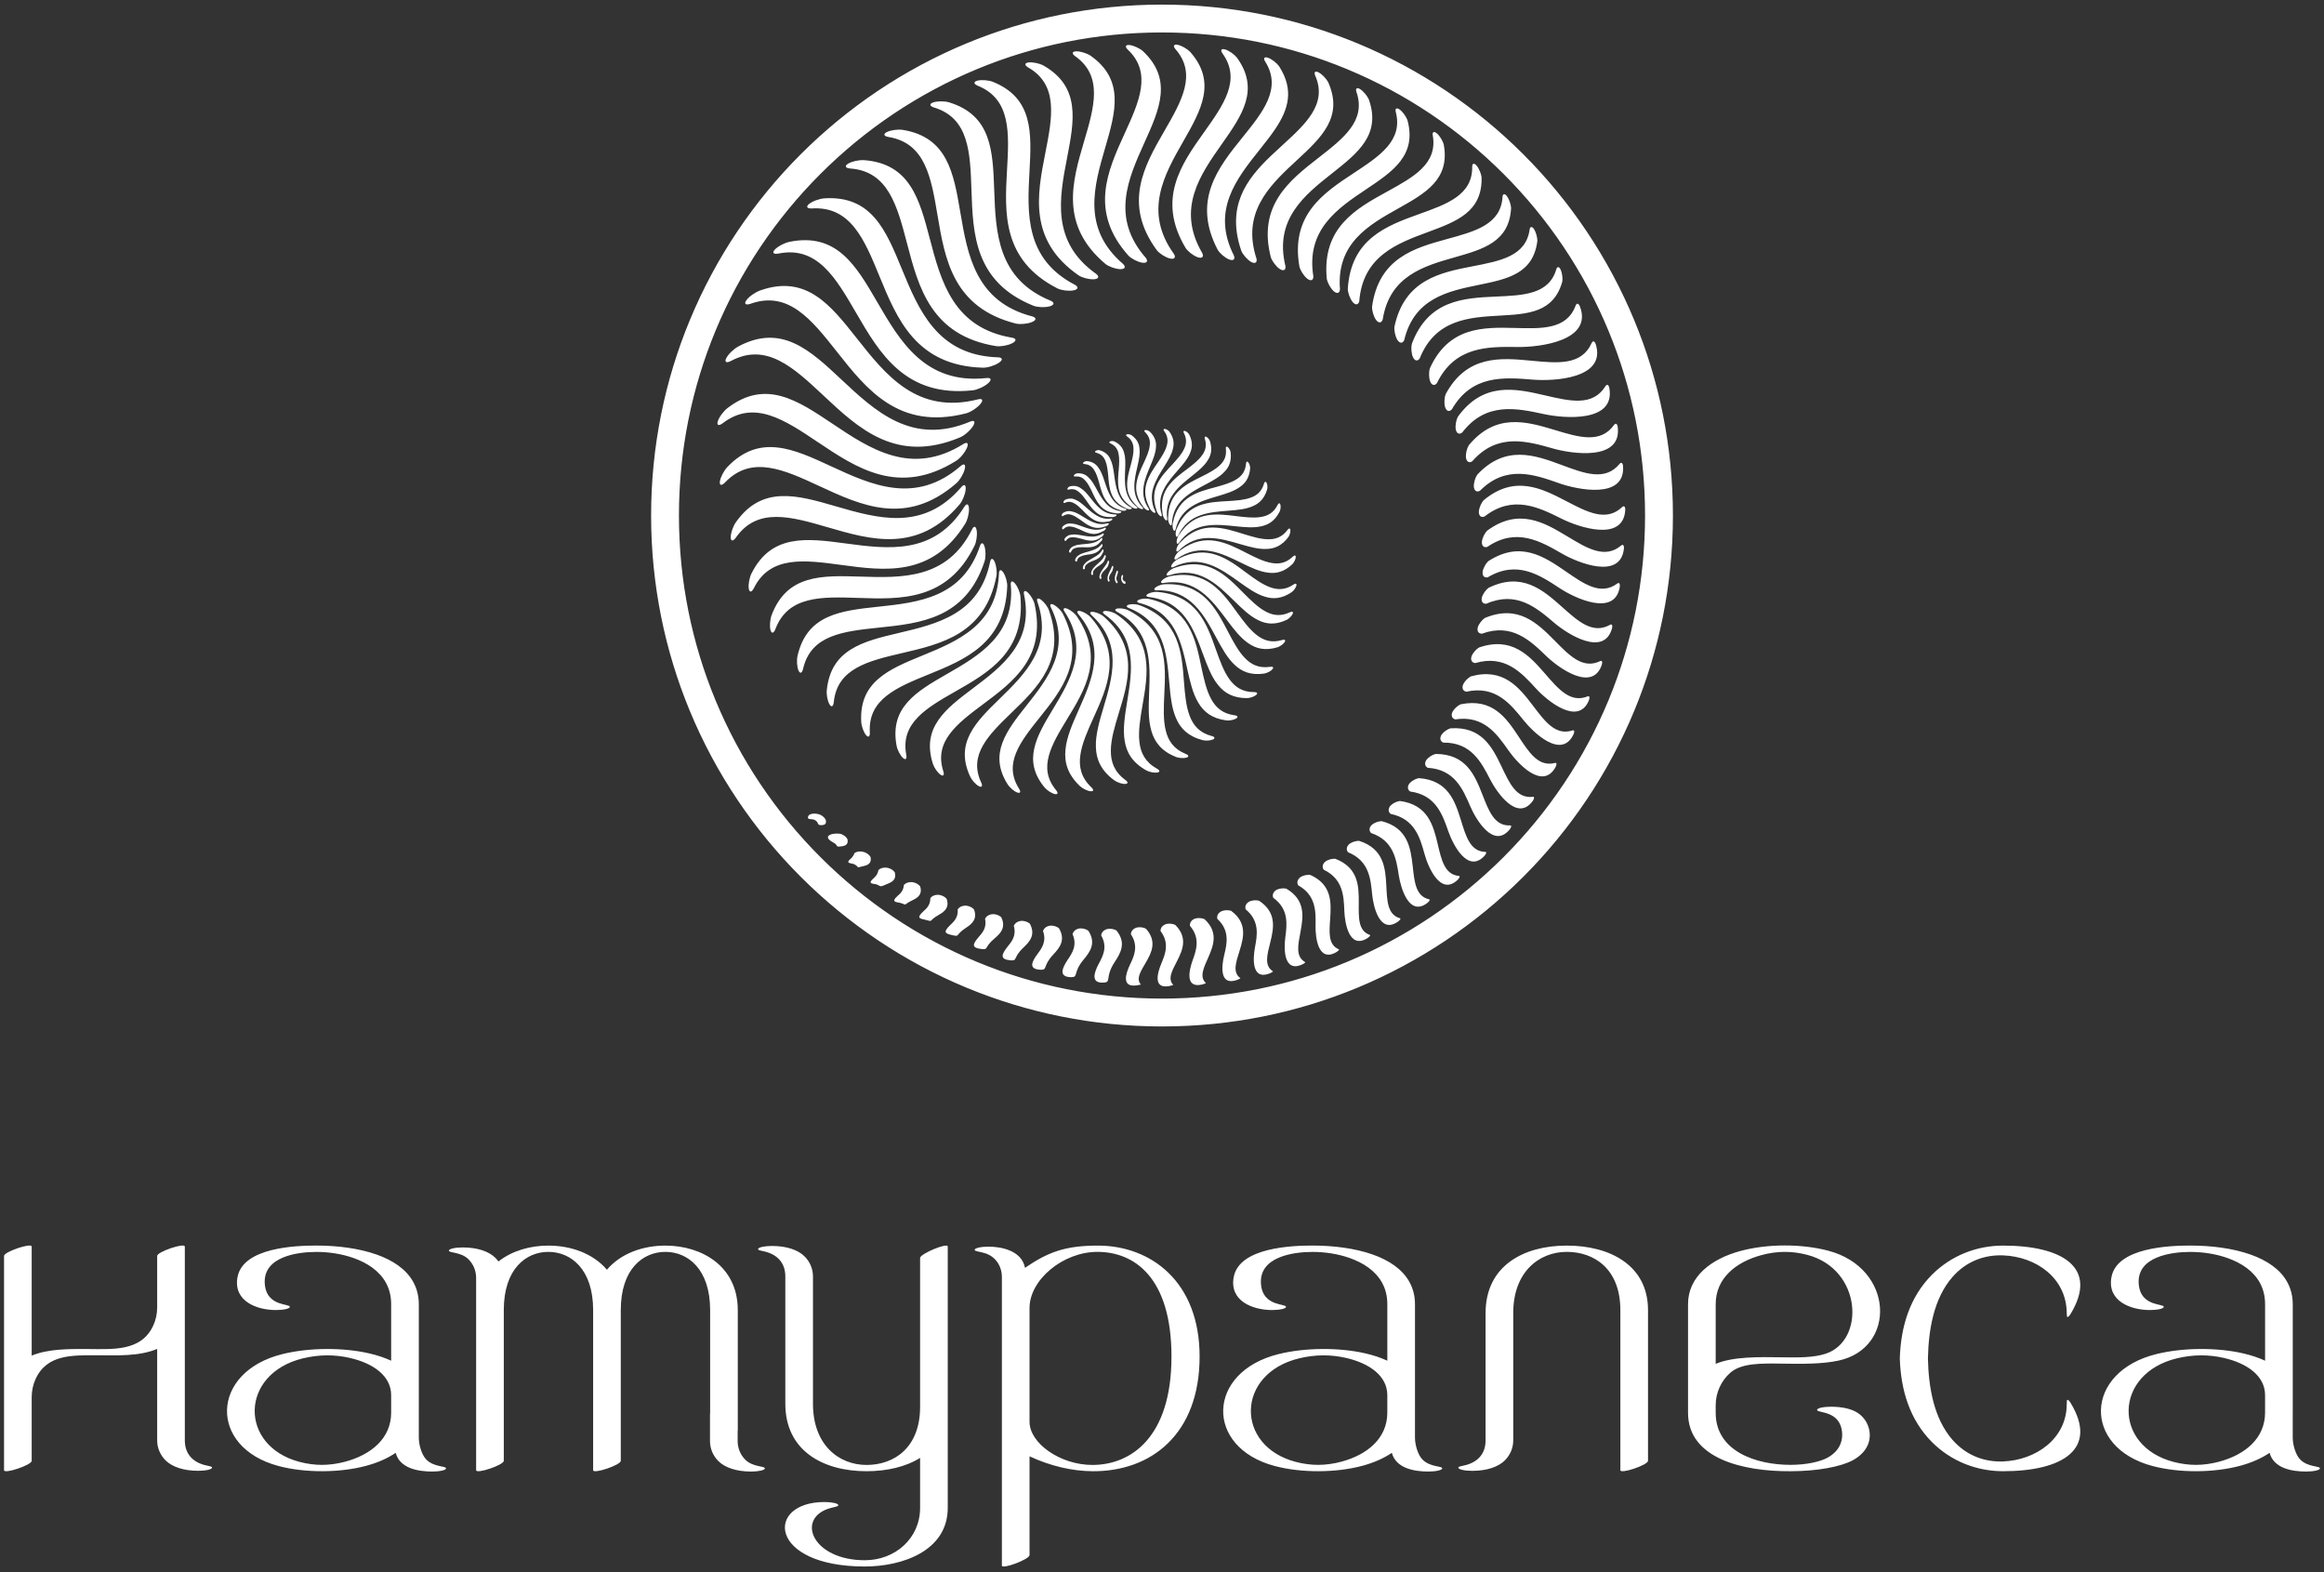 <?xml version="1.0" encoding="UTF-8"?> <svg xmlns="http://www.w3.org/2000/svg" width="408" height="276" viewBox="0 0 408 276" fill="none"><rect x="0" y="0" width="408" height="276" fill="#333333" stroke="none"/><path fill-rule="evenodd" clip-rule="evenodd" d="M219.648 46.683L219.761 46.041L219.648 46.683ZM220.154 43.81L221.768 34.639L220.154 43.81ZM223.034 27.449L223.878 22.66L223.034 27.449ZM301.206 228.948V239.429C304.277 238.151 308.601 238.215 312.993 238.281C315.645 238.32 318.335 238.36 320.496 237.658C327.462 235.395 326.938 222.846 317.311 220.302C314.585 219.581 311.974 219.602 309.254 220.334C304.749 221.548 301.206 224.401 301.206 228.948ZM204.002 0.809C216.145 0.809 227.728 3.226 238.3 7.604C249.282 12.154 259.161 18.815 267.426 27.08C275.691 35.344 282.353 45.224 286.902 56.206C291.28 66.777 293.697 78.361 293.697 90.504C293.697 102.645 291.28 114.229 286.902 124.8C282.353 135.783 275.691 145.662 267.426 153.927C259.16 162.191 249.281 168.853 238.299 173.402C227.728 177.781 216.144 180.198 204.002 180.198C191.86 180.198 180.277 177.781 169.706 173.402C158.723 168.853 148.844 162.191 140.579 153.927C132.314 145.662 125.652 135.783 121.103 124.8C116.725 114.229 114.308 102.645 114.308 90.504C114.308 78.361 116.725 66.777 121.103 56.206C125.652 45.223 132.314 35.344 140.579 27.08C148.844 18.815 158.723 12.154 169.706 7.604C180.276 3.226 191.86 0.809 204.002 0.809ZM168.134 159.642C168.461 159.152 169.088 158.934 169.718 159.005C170.219 159.075 170.704 159.327 170.994 159.655C171.629 161.356 170.632 162.197 169.618 162.86C167.609 164.168 168.582 164.475 167.227 164.179C165.974 163.892 165.456 163.713 166.851 162.365C167.478 161.778 168.248 161.06 168.134 159.641V159.642ZM196.955 100.997C197.008 100.913 197.091 100.912 197.142 100.995C197.194 101.08 197.193 101.217 197.141 101.302C197.109 101.354 197.092 101.414 197.089 101.475C197.082 101.573 197.106 101.681 197.15 101.777C197.198 101.885 197.27 101.976 197.353 102.027C197.394 102.053 197.437 102.067 197.482 102.071C197.555 102.075 197.611 102.175 197.608 102.294C197.605 102.414 197.543 102.507 197.469 102.503C197.396 102.498 197.325 102.473 197.258 102.433C197.128 102.352 197.016 102.21 196.938 102.04C196.856 101.86 196.812 101.646 196.825 101.438C196.836 101.28 196.877 101.128 196.956 100.998L196.955 100.997ZM196.055 100.242C196.113 100.153 196.202 100.161 196.25 100.26C196.3 100.358 196.292 100.511 196.233 100.599C196.216 100.742 196.173 100.869 196.123 100.984C196.065 101.136 196.017 101.286 195.991 101.427C195.977 101.573 195.99 101.704 196.035 101.803C196.043 101.871 196.07 101.936 196.13 101.999C196.205 102.027 196.242 102.137 196.212 102.246C196.182 102.352 196.098 102.418 196.023 102.389C195.93 102.308 195.876 102.224 195.846 102.134C195.759 101.995 195.716 101.806 195.713 101.594C195.711 101.368 195.752 101.113 195.831 100.859C195.899 100.653 195.98 100.444 196.055 100.241V100.242ZM195.227 99.403C195.293 99.309 195.384 99.325 195.431 99.438C195.478 99.551 195.462 99.719 195.396 99.811C195.375 100.049 195.292 100.237 195.186 100.397C195.068 100.592 194.94 100.771 194.841 100.941C194.76 101.113 194.707 101.272 194.707 101.409C194.674 101.513 194.676 101.621 194.739 101.746C194.812 101.798 194.83 101.914 194.779 102.007C194.728 102.1 194.628 102.134 194.554 102.082C194.457 101.924 194.432 101.785 194.448 101.654C194.413 101.47 194.443 101.249 194.518 101.01C194.599 100.754 194.73 100.474 194.879 100.184C195.013 99.941 195.141 99.682 195.226 99.402L195.227 99.403ZM194.488 98.482C194.562 98.385 194.657 98.409 194.699 98.537C194.742 98.665 194.715 98.847 194.641 98.944C194.597 99.276 194.461 99.518 194.289 99.712C194.102 99.938 193.891 100.131 193.71 100.316C193.557 100.5 193.435 100.675 193.383 100.842C193.301 100.973 193.27 101.12 193.325 101.309C193.392 101.383 193.391 101.503 193.323 101.578C193.254 101.653 193.143 101.654 193.076 101.58C192.992 101.342 193.003 101.157 193.071 100.994C193.095 100.772 193.205 100.535 193.362 100.282C193.533 100.012 193.756 99.723 193.983 99.409C194.19 99.14 194.376 98.839 194.488 98.482ZM193.908 97.507C193.995 97.408 194.091 97.445 194.122 97.588C194.153 97.731 194.107 97.928 194.02 98.026C193.922 98.447 193.713 98.728 193.463 98.937C193.193 99.175 192.889 99.358 192.619 99.536C192.387 99.713 192.189 99.886 192.073 100.07C191.934 100.214 191.856 100.393 191.884 100.644C191.939 100.741 191.915 100.862 191.83 100.914C191.745 100.966 191.631 100.93 191.576 100.833C191.527 100.517 191.593 100.292 191.725 100.109C191.823 99.864 192.02 99.629 192.269 99.384C192.538 99.124 192.865 98.849 193.184 98.535C193.477 98.259 193.741 97.933 193.908 97.507ZM193.529 96.513C193.633 96.418 193.726 96.471 193.738 96.63C193.749 96.788 193.674 96.994 193.57 97.088C193.378 97.581 193.078 97.875 192.736 98.071C192.371 98.293 191.971 98.43 191.608 98.571C191.291 98.714 191.011 98.858 190.823 99.038C190.618 99.178 190.48 99.372 190.454 99.681C190.489 99.801 190.438 99.916 190.342 99.94C190.245 99.964 190.138 99.886 190.103 99.768C190.121 99.379 190.256 99.13 190.465 98.95C190.649 98.703 190.942 98.498 191.287 98.293C191.662 98.073 192.098 97.85 192.522 97.566C192.914 97.316 193.273 96.992 193.531 96.513H193.529ZM193.374 95.557C193.499 95.474 193.586 95.544 193.568 95.716C193.551 95.886 193.434 96.092 193.31 96.175C192.983 96.709 192.571 96.981 192.133 97.126C191.668 97.29 191.177 97.342 190.726 97.403C190.328 97.477 189.97 97.559 189.702 97.71C189.426 97.817 189.215 98.006 189.109 98.356C189.112 98.493 189.034 98.597 188.931 98.587C188.83 98.577 188.744 98.457 188.74 98.32C188.86 97.878 189.084 97.63 189.373 97.481C189.653 97.263 190.038 97.124 190.478 96.996C190.955 96.861 191.495 96.733 192.026 96.523C192.52 96.339 192.991 96.054 193.374 95.556V95.557ZM193.344 94.472C193.485 94.397 193.566 94.482 193.524 94.662C193.482 94.841 193.332 95.046 193.191 95.121C192.734 95.683 192.225 95.926 191.702 96.013C191.151 96.117 190.589 96.082 190.067 96.063C189.606 96.066 189.184 96.081 188.848 96.195C188.512 96.266 188.234 96.441 188.049 96.822C188.024 96.971 187.924 97.06 187.825 97.02C187.726 96.98 187.665 96.828 187.69 96.679C187.908 96.199 188.21 95.963 188.57 95.852C188.931 95.672 189.39 95.605 189.903 95.558C190.46 95.509 191.079 95.479 191.697 95.342C192.275 95.225 192.842 94.983 193.342 94.473L193.344 94.472ZM193.606 93.654C193.769 93.604 193.832 93.708 193.748 93.887C193.664 94.065 193.465 94.249 193.301 94.298C192.66 94.81 192.037 94.95 191.442 94.913C190.815 94.884 190.211 94.694 189.644 94.529C189.141 94.403 188.676 94.299 188.275 94.327C187.885 94.314 187.531 94.433 187.225 94.804C187.157 94.953 187.033 95.013 186.95 94.939C186.865 94.864 186.853 94.682 186.921 94.533C187.289 94.064 187.687 93.888 188.114 93.865C188.558 93.778 189.074 93.844 189.64 93.938C190.252 94.046 190.923 94.185 191.618 94.199C192.272 94.223 192.942 94.099 193.607 93.654H193.606ZM193.978 92.648C194.155 92.616 194.207 92.731 194.092 92.907C193.979 93.082 193.743 93.251 193.565 93.283C192.774 93.75 192.068 93.804 191.418 93.665C190.737 93.528 190.107 93.213 189.515 92.927C188.987 92.696 188.496 92.493 188.049 92.448C187.617 92.363 187.205 92.431 186.803 92.789C186.701 92.935 186.564 92.973 186.498 92.873C186.431 92.773 186.459 92.573 186.561 92.427C187.048 91.975 187.519 91.854 187.996 91.907C188.498 91.902 189.047 92.075 189.643 92.288C190.287 92.523 190.988 92.799 191.734 92.933C192.437 93.07 193.184 93.041 193.979 92.648L193.978 92.648ZM194.494 91.843C194.685 91.838 194.717 91.966 194.568 92.128C194.418 92.292 194.141 92.429 193.95 92.435C192.999 92.792 192.222 92.713 191.546 92.432C190.84 92.148 190.226 91.675 189.644 91.241C189.126 90.877 188.638 90.55 188.162 90.401C187.71 90.219 187.247 90.207 186.737 90.513C186.596 90.645 186.45 90.652 186.41 90.529C186.37 90.406 186.451 90.2 186.592 90.07C187.214 89.68 187.75 89.648 188.256 89.808C188.798 89.915 189.349 90.228 189.939 90.589C190.578 90.982 191.265 91.43 192.032 91.723C192.757 92.01 193.561 92.124 194.493 91.843H194.494ZM195.128 91.023C195.328 91.043 195.343 91.179 195.161 91.327C194.979 91.475 194.669 91.579 194.469 91.559C193.381 91.792 192.555 91.579 191.873 91.161C191.162 90.735 190.585 90.117 190.036 89.543C189.544 89.058 189.078 88.614 188.593 88.365C188.135 88.088 187.635 87.993 187.031 88.236C186.857 88.348 186.707 88.328 186.696 88.189C186.685 88.05 186.816 87.846 186.99 87.734C187.731 87.422 188.316 87.485 188.836 87.749C189.397 87.969 189.929 88.411 190.492 88.908C191.102 89.45 191.752 90.053 192.515 90.497C193.24 90.93 194.08 91.181 195.129 91.023H195.128ZM195.876 90.305C196.083 90.354 196.078 90.495 195.866 90.622C195.654 90.749 195.314 90.813 195.108 90.764C193.899 90.838 193.05 90.473 192.389 89.91C191.703 89.335 191.194 88.572 190.707 87.862C190.268 87.254 189.85 86.694 189.374 86.34C188.929 85.961 188.409 85.771 187.718 85.929C187.514 86.014 187.367 85.964 187.388 85.815C187.409 85.667 187.592 85.478 187.795 85.392C188.644 85.185 189.262 85.356 189.772 85.733C190.331 86.074 190.815 86.645 191.322 87.278C191.872 87.966 192.452 88.725 193.183 89.324C193.878 89.907 194.729 90.311 195.876 90.305ZM196.722 89.733C196.93 89.813 196.904 89.958 196.663 90.056C196.422 90.153 196.058 90.168 195.851 90.088C194.548 89.962 193.706 89.429 193.1 88.717C192.472 87.987 192.068 87.085 191.677 86.242C191.322 85.516 190.98 84.843 190.54 84.376C190.132 83.892 189.611 83.598 188.846 83.644C188.615 83.696 188.476 83.615 188.532 83.464C188.59 83.314 188.824 83.15 189.053 83.099C189.995 83.029 190.621 83.322 191.096 83.817C191.625 84.284 192.029 84.983 192.449 85.747C192.901 86.577 193.374 87.486 194.038 88.244C194.669 88.98 195.5 89.551 196.72 89.732L196.722 89.733ZM197.634 89.326C197.837 89.442 197.786 89.585 197.521 89.647C197.256 89.708 196.876 89.665 196.673 89.549C195.314 89.189 194.518 88.476 194.006 87.614C193.475 86.731 193.215 85.706 192.959 84.74C192.721 83.909 192.486 83.13 192.108 82.553C191.766 81.965 191.267 81.557 190.448 81.468C190.199 81.476 190.073 81.367 190.168 81.222C190.264 81.078 190.543 80.953 190.794 80.944C191.802 81.042 192.41 81.469 192.821 82.082C193.289 82.678 193.58 83.493 193.875 84.376C194.193 85.336 194.518 86.379 195.073 87.293C195.603 88.181 196.376 88.927 197.635 89.326L197.634 89.326ZM198.584 89.098C198.776 89.25 198.7 89.388 198.415 89.405C198.131 89.422 197.745 89.313 197.554 89.16C196.187 88.533 195.481 87.636 195.104 86.636C194.711 85.611 194.632 84.485 194.549 83.421C194.458 82.501 194.363 81.638 194.077 80.957C193.827 80.272 193.38 79.748 192.535 79.5C192.273 79.46 192.169 79.322 192.302 79.194C192.436 79.064 192.757 78.992 193.018 79.033C194.06 79.327 194.618 79.892 194.934 80.616C195.306 81.335 195.449 82.248 195.585 83.23C195.728 84.298 195.866 85.45 196.273 86.507C196.66 87.534 197.332 88.454 198.584 89.098H198.584ZM199.607 89.005C199.781 89.193 199.681 89.32 199.385 89.29C199.088 89.26 198.708 89.084 198.534 88.896C197.208 87.997 196.626 86.934 196.409 85.817C196.182 84.676 196.305 83.481 196.41 82.35C196.486 81.37 196.546 80.448 196.372 79.68C196.235 78.915 195.86 78.284 195.018 77.871C194.754 77.78 194.675 77.62 194.843 77.515C195.011 77.409 195.361 77.397 195.626 77.49C196.666 77.986 197.147 78.68 197.346 79.499C197.6 80.322 197.577 81.305 197.535 82.356C197.485 83.499 197.413 84.725 197.647 85.899C197.865 87.038 198.405 88.115 199.606 89.004L199.607 89.005ZM200.626 89.097C200.773 89.319 200.65 89.432 200.35 89.35C200.051 89.268 199.688 89.022 199.541 88.799C198.318 87.621 197.903 86.405 197.882 85.2C197.854 83.97 198.206 82.746 198.528 81.587C198.792 80.581 199.03 79.629 198.995 78.794C198.994 77.969 198.72 77.238 197.916 76.652C197.661 76.505 197.614 76.328 197.812 76.256C198.01 76.183 198.378 76.242 198.634 76.388C199.628 77.1 200 77.916 200.053 78.808C200.159 79.715 199.947 80.735 199.7 81.821C199.43 83 199.123 84.26 199.147 85.518C199.164 86.742 199.53 87.958 200.626 89.099V89.097ZM201.695 89.344C201.812 89.595 201.669 89.69 201.374 89.555C201.081 89.421 200.747 89.108 200.63 88.856C199.557 87.415 199.337 86.077 199.526 84.818C199.713 83.533 200.297 82.323 200.839 81.173C201.296 80.173 201.715 79.224 201.83 78.347C201.975 77.486 201.819 76.675 201.084 75.922C200.847 75.724 200.834 75.534 201.056 75.499C201.277 75.464 201.65 75.597 201.887 75.795C202.797 76.712 203.039 77.629 202.935 78.569C202.878 79.534 202.469 80.555 202.015 81.639C201.52 82.814 200.973 84.065 200.777 85.372C200.579 86.643 200.748 87.969 201.696 89.342L201.695 89.344ZM202.822 89.772C202.904 90.047 202.743 90.122 202.463 89.938C202.182 89.754 201.887 89.381 201.804 89.104C200.92 87.429 200.909 86 201.312 84.722C201.718 83.42 202.527 82.259 203.286 81.154C203.929 80.191 204.527 79.275 204.794 78.382C205.091 77.508 205.063 76.638 204.422 75.732C204.211 75.486 204.233 75.291 204.47 75.298C204.708 75.305 205.072 75.509 205.283 75.756C206.076 76.863 206.175 77.856 205.908 78.819C205.683 79.812 205.081 80.803 204.424 81.849C203.708 82.985 202.928 84.189 202.508 85.507C202.092 86.792 202.053 88.193 202.819 89.772L202.822 89.772ZM203.969 90.386C204.014 90.682 203.839 90.733 203.579 90.503C203.318 90.271 203.07 89.844 203.024 89.548C202.366 87.667 202.579 86.183 203.199 84.919C203.827 83.632 204.854 82.556 205.819 81.531C206.642 80.634 207.413 79.78 207.836 78.895C208.283 78.034 208.394 77.124 207.873 76.08C207.695 75.791 207.751 75.598 207.997 75.648C208.244 75.699 208.587 75.973 208.764 76.263C209.412 77.539 209.354 78.589 208.921 79.546C208.524 80.539 207.736 81.469 206.884 82.446C205.956 83.506 204.953 84.625 204.309 85.92C203.674 87.184 203.415 88.627 203.968 90.385L203.969 90.386ZM204.921 91.123C204.918 91.433 204.732 91.457 204.506 91.175C204.279 90.894 204.098 90.413 204.1 90.102C203.755 88.042 204.24 86.546 205.107 85.354C205.986 84.139 207.241 83.216 208.425 82.333C209.438 81.559 210.392 80.818 210.992 79.982C211.61 79.173 211.89 78.253 211.54 77.081C211.412 76.751 211.507 76.566 211.751 76.668C211.995 76.77 212.298 77.12 212.425 77.45C212.863 78.885 212.612 79.959 211.99 80.869C211.395 81.822 210.409 82.633 209.349 83.483C208.196 84.403 206.958 85.371 206.062 86.585C205.181 87.77 204.657 89.21 204.919 91.123H204.921ZM205.729 91.998C205.671 92.314 205.479 92.305 205.3 91.976C205.121 91.648 205.022 91.124 205.081 90.808C205.113 88.621 205.894 87.174 207.013 86.111C208.147 85.031 209.614 84.324 211.002 83.643C212.193 83.043 213.318 82.466 214.098 81.722C214.89 81.008 215.354 80.114 215.217 78.84C215.151 78.477 215.284 78.309 215.515 78.467C215.745 78.624 215.985 79.046 216.052 79.408C216.228 80.969 215.763 82.025 214.948 82.842C214.15 83.704 212.978 84.346 211.725 85.011C210.362 85.732 208.904 86.482 207.755 87.555C206.625 88.603 205.817 89.982 205.731 91.997L205.729 91.998ZM206.366 92.982C206.246 93.293 206.054 93.246 205.937 92.877C205.82 92.509 205.822 91.958 205.94 91.647C206.411 89.411 207.501 88.087 208.862 87.224C210.24 86.347 211.887 85.922 213.446 85.509C214.789 85.139 216.059 84.778 217.012 84.177C217.97 83.606 218.627 82.784 218.745 81.45C218.754 81.066 218.923 80.928 219.126 81.139C219.327 81.351 219.485 81.834 219.477 82.218C219.34 83.852 218.649 84.84 217.645 85.51C216.649 86.228 215.316 86.642 213.898 87.064C212.356 87.519 210.712 87.987 209.322 88.848C207.956 89.689 206.855 90.936 206.366 92.982ZM206.816 94.07C206.632 94.361 206.448 94.275 206.406 93.878C206.363 93.481 206.477 92.923 206.661 92.631C207.613 90.448 209.006 89.326 210.576 88.735C212.167 88.134 213.937 88.052 215.617 87.964C217.065 87.876 218.439 87.781 219.541 87.372C220.641 86.993 221.488 86.295 221.892 84.958C221.984 84.57 222.186 84.469 222.343 84.732C222.502 84.995 222.554 85.523 222.463 85.911C221.975 87.55 221.057 88.409 219.889 88.879C218.719 89.395 217.269 89.528 215.733 89.65C214.064 89.781 212.29 89.903 210.694 90.482C209.125 91.049 207.742 92.084 206.816 94.071V94.07ZM171.72 70.103C172.511 69.901 172.672 70.29 172.079 70.971C171.486 71.653 170.363 72.37 169.572 72.572C157.834 75.563 152.145 68.357 146.948 61.775C142.499 56.14 138.424 50.978 131.791 53.317C130.913 53.627 130.572 53.357 131.033 52.715C131.493 52.072 132.579 51.3 133.457 50.99C141.536 48.141 145.792 53.531 150.438 59.415C155.493 65.818 161.027 72.828 171.719 70.103H171.72ZM143.995 143.031C144.434 143.236 144.799 143.562 144.966 143.937C145.146 144.617 144.77 144.82 144.371 144.851C143.28 144.932 143.901 144.451 143.077 143.973C142.592 143.691 141.877 143.929 141.838 143.568C141.822 142.654 143.37 142.744 143.995 143.031ZM147.768 146.456C148.218 146.643 148.599 146.963 148.783 147.335C148.968 148.194 148.461 148.455 147.934 148.546C146.477 148.792 147.298 148.44 146.362 147.949C143.779 146.58 146.819 146.069 147.769 146.456H147.768ZM150.018 149.766C150.502 149.427 151.184 149.401 151.777 149.611C152.237 149.782 152.636 150.095 152.836 150.463C153.048 151.502 152.417 151.838 151.766 152.003C149.962 152.458 151.041 152.232 149.948 151.716C149.541 151.52 148.444 151.62 149.152 150.934C149.397 150.719 149.774 150.433 150.018 149.765V149.766ZM154.22 152.738C154.65 152.335 155.32 152.228 155.931 152.377C156.41 152.503 156.843 152.783 157.083 153.132C157.417 154.333 156.694 154.804 155.947 155.104C154.278 155.82 154.797 155.611 153.921 155.274C153.438 155.1 152.225 155.251 153.245 154.3C153.588 154.001 154.063 153.61 154.22 152.738ZM158.688 155.358C159.085 154.923 159.743 154.778 160.361 154.9C160.847 155.008 161.298 155.279 161.555 155.622C161.968 156.997 161.143 157.578 160.297 157.988C158.286 158.955 159.469 158.94 158.112 158.524C157.502 158.331 156.274 158.453 157.57 157.288C158.017 156.905 158.601 156.419 158.688 155.358ZM163.333 157.663C163.695 157.199 164.34 157.016 164.964 157.114C165.458 157.203 165.926 157.465 166.199 157.802C166.714 159.343 165.797 160.048 164.861 160.579C162.86 161.708 163.924 161.859 162.555 161.5C161.672 161.26 160.682 161.297 162.112 159.983C162.654 159.503 163.336 158.907 163.333 157.664V157.663ZM172.937 161.288C173.195 160.759 173.79 160.473 174.425 160.482C174.936 160.506 175.451 160.716 175.775 161.019C176.654 162.824 175.648 163.871 174.615 164.736C172.674 166.357 173.628 166.757 172.28 166.599C170.675 166.393 170.598 165.909 171.814 164.501C172.475 163.756 173.27 162.858 172.938 161.289L172.937 161.288ZM177.984 162.538C178.202 161.992 178.776 161.675 179.411 161.657C179.926 161.663 180.459 161.861 180.799 162.153C181.843 164.089 180.791 165.295 179.713 166.312C177.762 168.151 178.722 168.691 177.391 168.59C175.519 168.424 175.78 167.581 176.904 166.175C177.621 165.299 178.472 164.253 177.983 162.538H177.984ZM183.112 163.442C183.29 162.881 183.841 162.535 184.478 162.493C184.997 162.478 185.547 162.662 185.903 162.945C187.128 164.998 186.043 166.371 184.935 167.549C182.982 169.619 183.978 170.29 182.665 170.243C180.569 170.143 181.075 168.936 182.12 167.508C182.88 166.491 183.773 165.291 183.111 163.441L183.112 163.442ZM188.301 163.998C188.436 163.424 188.963 163.051 189.599 162.983C190.124 162.95 190.691 163.118 191.061 163.39C192.485 165.549 191.383 167.093 190.258 168.437C188.319 170.748 189.375 171.542 188.08 171.549C185.787 171.531 186.463 169.961 187.441 168.495C188.23 167.331 189.15 165.969 188.301 163.999V163.998ZM193.32 164.216C193.379 163.629 193.859 163.202 194.488 163.075C195.012 162.992 195.604 163.111 196.003 163.349C197.759 165.503 196.754 167.284 195.713 168.859C193.95 171.52 195.134 172.363 193.863 172.493C191.401 172.709 192.077 170.737 192.907 169.169C193.639 167.81 194.483 166.23 193.319 164.216L193.32 164.216ZM198.54 164.011C198.557 163.419 199.009 162.971 199.636 162.817C200.16 162.713 200.769 162.814 201.181 163.039C203.167 165.251 202.187 167.215 201.169 168.963C200.291 170.469 199.377 171.807 200.298 172.846C200.271 172.843 199.945 172.932 199.511 172.994C196.891 173.333 197.605 170.996 198.37 169.37C199.095 167.853 199.926 166.1 198.54 164.011ZM203.745 163.449C203.717 162.858 204.141 162.388 204.763 162.209C205.289 162.085 205.913 162.165 206.341 162.376C208.566 164.626 207.63 166.775 206.652 168.699C205.809 170.355 204.926 171.839 205.989 172.909C205.977 172.921 205.661 173.035 205.223 173.116C202.457 173.591 203.163 170.898 203.861 169.202C204.563 167.525 205.363 165.596 203.746 163.449H203.745ZM208.908 162.532C208.837 161.942 209.23 161.453 209.848 161.249C210.374 161.103 211.014 161.161 211.455 161.357C213.93 163.627 213.056 165.959 212.135 168.059C211.341 169.867 210.504 171.495 211.715 172.586C211.718 172.612 211.414 172.749 210.974 172.85C208.074 173.475 208.727 170.432 209.354 168.662C210.017 166.821 210.769 164.714 208.907 162.532H208.908ZM213.717 161.313C213.57 160.736 213.904 160.209 214.503 159.947C215.018 159.749 215.673 159.746 216.136 159.9C218.996 162.008 218.344 164.567 217.627 166.887C217.007 168.883 216.332 170.698 217.755 171.714C217.778 171.751 217.497 171.927 217.063 172.074C214.09 173.031 214.457 169.62 214.903 167.744C215.397 165.71 215.954 163.39 213.718 161.314L213.717 161.313ZM218.688 159.638C218.499 159.073 218.799 158.532 219.388 158.242C219.901 158.022 220.568 157.993 221.044 158.129C224.17 160.194 223.629 162.928 223.014 165.418C222.484 167.56 221.891 169.512 223.471 170.51C223.514 170.556 223.25 170.754 222.817 170.921C219.752 172.059 219.957 168.319 220.312 166.377C220.724 164.183 221.184 161.692 218.688 159.638ZM223.536 157.614C223.303 157.062 223.571 156.51 224.15 156.194C224.659 155.95 225.338 155.893 225.825 156.009C229.223 158.005 228.811 160.913 228.317 163.567C227.892 165.848 227.396 167.936 229.136 168.9C229.2 168.953 228.954 169.17 228.522 169.36C225.385 170.687 225.384 166.637 225.641 164.628C225.952 162.278 226.296 159.618 223.535 157.613L223.536 157.614ZM227.911 155.422C227.606 154.905 227.806 154.329 228.354 153.954C228.841 153.657 229.524 153.531 230.027 153.597C233.804 155.28 233.721 158.365 233.531 161.194C233.367 163.625 233.113 165.862 235.065 166.663C235.153 166.715 234.941 166.963 234.526 167.201C231.406 168.922 230.926 164.599 230.956 162.512C231.004 160.006 231.049 157.176 227.911 155.423V155.422ZM232.39 152.681C232.045 152.186 232.21 151.605 232.743 151.204C233.221 150.884 233.912 150.723 234.424 150.767C238.469 152.309 238.566 155.541 238.544 158.512C238.523 161.064 238.406 163.418 240.515 164.14C240.625 164.193 240.435 164.458 240.026 164.718C236.859 166.668 236.098 162.084 236.01 159.937C235.911 157.294 235.793 154.317 232.39 152.681ZM236.664 149.616C236.28 149.149 236.408 148.563 236.926 148.136C237.395 147.791 238.091 147.596 238.611 147.617C242.922 148.99 243.217 152.359 243.381 155.461C243.52 158.125 243.552 160.587 245.816 161.215C245.949 161.266 245.782 161.545 245.38 161.829C242.226 163.987 241.106 159.186 240.892 156.993C240.63 154.223 240.329 151.109 236.664 149.617L236.664 149.616ZM240.707 146.242C240.286 145.803 240.379 145.215 240.88 144.764C241.338 144.393 242.039 144.163 242.566 144.157C247.135 145.332 247.647 148.826 248.013 152.047C248.326 154.813 248.52 157.373 250.936 157.888C251.091 157.935 250.949 158.227 250.557 158.534C247.386 160.938 245.923 155.933 245.573 153.687C245.132 150.8 244.629 147.562 240.708 146.241L240.707 146.242ZM244.144 142.884C243.665 142.505 243.686 141.914 244.139 141.409C244.56 140.988 245.245 140.678 245.774 140.616C250.642 141.273 251.605 144.825 252.387 148.11C253.06 150.93 253.588 153.55 256.167 153.781C256.347 153.812 256.25 154.12 255.888 154.473C252.889 157.319 250.743 152.256 250.112 149.999C249.296 147.052 248.376 143.752 244.144 142.884H244.144ZM247.576 138.955C247.064 138.616 247.046 138.029 247.475 137.498C247.879 137.05 248.558 136.697 249.09 136.605C254.183 136.962 255.423 140.585 256.466 143.94C257.36 146.819 258.098 149.497 260.807 149.559C261.009 149.576 260.94 149.893 260.594 150.27C257.653 153.394 255.069 148.228 254.269 145.948C253.218 142.929 252.037 139.555 247.577 138.955H247.576ZM250.657 134.794C250.114 134.501 250.055 133.922 250.453 133.363C250.834 132.886 251.503 132.487 252.036 132.36C257.337 132.361 258.888 136.024 260.221 139.419C261.365 142.333 262.336 145.048 265.162 144.907C265.385 144.908 265.348 145.229 265.021 145.634C262.181 149.056 259.107 143.843 258.119 141.555C256.804 138.493 255.329 135.073 250.655 134.793L250.657 134.794ZM253.386 130.371C252.817 130.125 252.716 129.556 253.086 128.971C253.443 128.468 254.099 128.021 254.629 127.861C260.112 127.487 261.982 131.163 263.612 134.577C265.01 137.507 266.221 140.24 269.149 139.884C269.392 139.867 269.385 140.191 269.08 140.62C266.366 144.336 262.791 139.119 261.612 136.838C260.025 133.751 258.248 130.311 253.386 130.371ZM255.486 126.292C254.882 126.135 254.707 125.59 255.003 124.96C255.298 124.41 255.905 123.875 256.418 123.647C261.99 122.497 264.427 126.009 266.585 129.279C268.436 132.086 270.071 134.712 273.038 133.929C273.295 133.873 273.342 134.193 273.091 134.665C270.797 138.832 266.376 133.946 264.854 131.78C262.784 128.823 260.473 125.533 255.486 126.292ZM257.436 121.43C256.818 121.322 256.609 120.794 256.873 120.145C257.141 119.574 257.728 118.997 258.234 118.737C263.908 117.179 266.662 120.64 269.116 123.867C271.22 126.635 273.092 129.23 276.115 128.212C276.387 128.131 276.462 128.447 276.236 128.938C274.119 133.37 269.205 128.592 267.494 126.467C265.151 123.544 262.537 120.294 257.436 121.429V121.43ZM258.998 116.405C258.369 116.347 258.127 115.837 258.36 115.172C258.601 114.58 259.165 113.96 259.662 113.669C265.411 111.693 268.479 115.081 271.229 118.242C273.586 120.955 275.695 123.499 278.756 122.24C279.041 122.135 279.144 122.443 278.943 122.953C277.068 127.524 271.6 122.991 269.721 120.938C267.103 118.068 264.187 114.882 258.998 116.404V116.405ZM260.164 111.248C259.529 111.241 259.257 110.752 259.457 110.071C259.669 109.46 260.21 108.799 260.696 108.479C266.49 106.075 269.873 109.367 272.915 112.441C275.523 115.078 277.867 117.555 280.949 116.049C281.245 115.917 281.376 116.215 281.201 116.743C279.532 121.56 273.586 117.215 271.522 115.226C268.63 112.431 265.414 109.33 260.164 111.248ZM260.931 105.991C260.293 106.035 259.994 105.568 260.16 104.873C260.342 104.245 260.857 103.545 261.331 103.194C267.142 100.354 270.835 103.526 274.167 106.492C277.022 109.037 279.599 111.429 282.684 109.673C282.989 109.512 283.147 109.799 282.998 110.342C281.551 115.395 275.139 111.276 272.891 109.362C269.727 106.661 266.213 103.669 260.931 105.991H260.931ZM261.185 101.352C260.556 101.484 260.204 101.061 260.293 100.347C260.406 99.695 260.844 98.928 261.28 98.52C266.864 94.886 271.044 97.664 274.827 100.271C278.072 102.508 281.013 104.62 283.954 102.424C284.252 102.214 284.451 102.476 284.365 103.04C283.487 108.382 276.394 104.957 273.858 103.286C270.271 100.917 266.293 98.296 261.185 101.351L261.185 101.352ZM261.105 96.014C260.482 96.196 260.107 95.799 260.163 95.076C260.243 94.411 260.648 93.609 261.068 93.174C266.582 89.097 271.05 91.69 275.103 94.129C278.579 96.221 281.736 98.201 284.628 95.751C284.929 95.509 285.15 95.753 285.094 96.329C284.487 101.869 276.971 98.77 274.263 97.213C270.421 94.996 266.163 92.545 261.105 96.015L261.105 96.014ZM260.613 90.684C260.001 90.914 259.608 90.545 259.627 89.814C259.675 89.138 260.043 88.301 260.445 87.839C265.852 83.315 270.603 85.699 274.918 87.945C278.618 89.872 281.988 91.7 284.81 88.993C285.109 88.719 285.352 88.946 285.327 89.531C285.009 95.251 277.087 92.523 274.211 91.092C270.119 89.049 265.587 86.794 260.613 90.684ZM259.82 86.153C259.242 86.469 258.809 86.153 258.746 85.419C258.718 84.735 258.992 83.846 259.342 83.336C264.288 78.041 269.435 79.873 274.124 81.614C278.143 83.108 281.812 84.538 284.354 81.41C284.629 81.085 284.904 81.275 284.947 81.866C285.308 87.742 276.871 85.945 273.756 84.848C269.313 83.278 264.398 81.547 259.82 86.154V86.153ZM258.466 80.982C257.911 81.344 257.462 81.059 257.362 80.323C257.296 79.634 257.526 78.717 257.851 78.181C262.585 72.44 267.978 73.988 272.898 75.469C277.114 76.738 280.968 77.961 283.377 74.58C283.643 74.223 283.935 74.387 284.012 74.984C284.72 80.987 275.946 79.672 272.681 78.746C268.018 77.418 262.862 75.954 258.466 80.982ZM256.699 75.935C256.168 76.343 255.707 76.09 255.567 75.354C255.464 74.661 255.644 73.716 255.943 73.158C260.419 66.973 266.047 68.207 271.183 69.397C275.585 70.419 279.613 71.412 281.863 67.782C282.115 67.39 282.423 67.53 282.535 68.128C283.612 74.237 274.533 73.45 271.126 72.713C266.254 71.654 260.869 70.49 256.699 75.935H256.699ZM254.878 71.877C254.411 72.361 253.923 72.172 253.694 71.455C253.505 70.772 253.568 69.797 253.798 69.198C257.517 62.307 263.406 62.803 268.789 63.317C273.404 63.758 277.632 64.216 279.432 60.211C279.638 59.77 279.967 59.861 280.154 60.448C282.038 66.522 272.69 66.938 269.124 66.648C264.017 66.228 258.378 65.768 254.878 71.877ZM252.262 67.267C251.833 67.792 251.338 67.639 251.066 66.93C250.834 66.251 250.836 65.258 251.033 64.639C254.359 57.337 260.416 57.431 265.957 57.576C270.706 57.7 275.062 57.867 276.623 53.635C276.806 53.162 277.143 53.223 277.371 53.805C279.683 59.897 270.147 60.966 266.476 60.917C261.214 60.843 255.408 60.766 252.262 67.267H252.262ZM249.245 62.92C248.858 63.484 248.358 63.367 248.041 62.67C247.766 61.998 247.706 60.992 247.864 60.354C250.743 52.656 256.94 52.319 262.614 52.065C267.475 51.848 271.938 51.699 273.23 47.252C273.384 46.748 273.729 46.778 273.995 47.35C274.253 47.915 274.362 48.842 274.283 49.411C272.772 54.875 268.278 55.125 263.326 55.405C257.933 55.707 251.989 56.043 249.245 62.92ZM246.519 59.718C246.225 60.342 245.718 60.3 245.307 59.648C244.938 59.012 244.736 58.009 244.806 57.348C246.577 49.123 252.806 47.857 258.514 46.752C263.405 45.805 267.902 44.981 268.546 40.274C268.627 39.733 268.975 39.704 269.323 40.24C269.662 40.771 269.902 41.692 269.901 42.285C269.181 48.053 264.655 48.977 259.673 50.001C254.246 51.11 248.268 52.338 246.52 59.718H246.519ZM242.745 56.105C242.505 56.757 242.002 56.754 241.546 56.123C241.131 55.507 240.855 54.505 240.879 53.833C242.057 45.306 248.316 43.533 254.053 41.961C258.969 40.614 263.491 39.421 263.785 34.558C263.825 33.993 264.172 33.929 264.561 34.446C264.94 34.959 265.249 35.881 265.288 36.489C264.995 42.44 260.438 43.735 255.425 45.164C249.964 46.716 243.952 48.431 242.745 56.104V56.105ZM238.633 52.891C238.451 53.569 237.953 53.603 237.452 53C236.991 52.408 236.64 51.412 236.618 50.732C237.153 41.945 243.396 39.646 249.122 37.589C254.028 35.827 258.542 34.249 258.457 29.259C258.453 28.671 258.794 28.572 259.224 29.067C259.645 29.557 260.025 30.474 260.106 31.095C260.274 37.196 255.718 38.877 250.709 40.731C245.255 42.746 239.252 44.968 238.632 52.891H238.633ZM235.245 50.805C235.18 51.509 234.699 51.62 234.11 51.093C233.559 50.57 233.056 49.624 232.93 48.947C232.067 39.992 238.003 36.67 243.454 33.673C248.122 31.105 252.424 28.785 251.535 23.751C251.435 23.152 251.758 22.993 252.262 23.422C252.759 23.849 253.282 24.714 253.458 25.333C254.604 31.475 250.265 33.907 245.497 36.584C240.305 39.495 234.594 42.701 235.245 50.805ZM230.572 48.533C230.573 49.247 230.107 49.395 229.477 48.905C228.885 48.417 228.305 47.497 228.129 46.823C226.532 37.771 232.311 33.91 237.618 30.413C242.166 27.419 246.356 24.704 245.039 19.641C244.887 19.032 245.194 18.84 245.736 19.234C246.269 19.628 246.865 20.47 247.092 21.092C248.754 27.265 244.522 30.097 239.874 33.211C234.814 36.599 229.249 40.328 230.573 48.532L230.572 48.533ZM225.677 46.741C225.744 47.458 225.294 47.64 224.627 47.191C223.994 46.74 223.34 45.852 223.112 45.185C220.763 36.098 226.337 31.701 231.458 27.713C235.844 24.296 239.887 21.191 238.135 16.134C237.928 15.521 238.218 15.296 238.794 15.654C239.361 16.012 240.029 16.824 240.305 17.445C242.495 23.606 238.405 26.835 233.918 30.383C229.031 34.244 223.66 38.491 225.676 46.741H225.677ZM220.597 45.432C220.713 46.054 220.4 46.298 219.853 46.08C219.823 46.068 219.792 46.054 219.76 46.04C219.709 46.016 219.654 45.987 219.599 45.955C218.929 45.545 218.201 44.694 217.925 44.039C215.237 36.209 218.847 31.473 223.033 27.447L223.057 27.424C223.708 26.799 224.374 26.189 225.031 25.59C229.221 21.761 233.085 18.275 230.895 13.262C230.631 12.648 230.901 12.393 231.508 12.713C232.109 13.033 232.847 13.809 233.174 14.424C235.893 20.529 231.98 24.146 227.69 28.119C225.578 30.073 223.372 32.115 221.838 34.526C221.814 34.564 221.791 34.601 221.767 34.639C220.182 37.177 219.352 40.126 220.153 43.809C220.169 43.885 220.186 43.961 220.205 44.037C220.31 44.492 220.44 44.956 220.598 45.433L220.597 45.432ZM216.633 44.871C216.882 45.56 216.493 45.836 215.736 45.53C215.006 45.217 214.15 44.47 213.777 43.854C209.248 35.191 213.862 29.41 218.106 24.147C221.742 19.638 225.098 15.523 222.109 10.797C221.744 10.213 221.97 9.912 222.625 10.143C223.272 10.374 224.131 11.047 224.554 11.624C227.266 15.852 226.144 19.275 223.88 22.65L223.875 22.658C223.062 23.868 222.103 25.071 221.121 26.305C217.067 31.391 212.616 36.98 216.632 44.872L216.633 44.871ZM211.081 44.448C211.381 45.123 211.014 45.419 210.235 45.15C209.481 44.872 208.573 44.163 208.164 43.562C203.028 35.016 207.375 28.848 211.373 23.229C214.797 18.415 217.959 14.019 214.621 9.383C214.21 8.806 214.413 8.485 215.087 8.681C215.756 8.878 216.664 9.516 217.129 10.083C221.236 15.719 218.031 20.269 214.521 25.26C210.699 30.691 206.502 36.657 211.08 44.448H211.081ZM206.108 44.602C206.482 45.247 206.148 45.572 205.343 45.369C204.559 45.155 203.579 44.522 203.112 43.953C197.079 35.77 200.898 29.091 204.413 23C207.422 17.782 210.203 13.013 206.362 8.625C205.884 8.074 206.052 7.729 206.749 7.866C207.439 8.004 208.419 8.569 208.945 9.107C213.66 14.438 210.841 19.374 207.755 24.784C204.393 30.671 200.704 37.136 206.109 44.603L206.108 44.602ZM201.172 45.286C201.616 45.893 201.316 46.245 200.49 46.11C199.681 45.965 198.633 45.413 198.113 44.882C191.207 37.16 194.439 30.014 197.416 23.492C199.966 17.908 202.322 12.8 197.995 8.712C197.452 8.196 197.581 7.83 198.295 7.904C199.005 7.98 200.049 8.463 200.633 8.964C205.936 13.926 203.547 19.214 200.932 25.007C198.084 31.311 194.961 38.23 201.172 45.285V45.286ZM197.181 46.352C197.717 46.889 197.474 47.276 196.629 47.251C195.8 47.214 194.671 46.804 194.077 46.344C186.007 39.541 188.243 31.869 190.308 24.864C192.077 18.865 193.718 13.372 188.759 9.867C188.132 9.42 188.203 9.034 188.928 9.01C189.649 8.989 190.769 9.332 191.43 9.758C197.496 14.011 195.84 19.696 194.03 25.92C192.059 32.694 189.896 40.127 197.181 46.351V46.352ZM192.467 48.098C193.062 48.581 192.858 48.984 192.007 49.031C191.169 49.065 189.993 48.752 189.354 48.34C180.531 42.199 182.076 34.207 183.508 26.907C184.734 20.657 185.875 14.931 180.509 11.841C179.826 11.445 179.854 11.048 180.582 10.96C181.307 10.874 182.472 11.123 183.184 11.498C189.741 15.245 188.596 21.175 187.344 27.665C185.981 34.727 184.487 42.474 192.467 48.098ZM188.746 50.013C189.412 50.406 189.265 50.831 188.421 50.986C187.584 51.129 186.361 50.972 185.667 50.644C175.917 45.671 176.367 37.396 176.795 29.833C177.161 23.359 177.51 17.425 171.661 15.053C170.911 14.746 170.877 14.345 171.596 14.159C172.311 13.977 173.518 14.07 174.29 14.357C181.431 17.23 181.099 23.378 180.737 30.105C180.34 37.426 179.909 45.452 188.745 50.013H188.746ZM184.481 52.806C185.189 53.134 185.083 53.564 184.246 53.79C183.416 54.005 182.168 53.951 181.442 53.68C171.106 49.525 170.808 41.093 170.549 33.388C170.326 26.791 170.136 20.744 163.982 18.873C163.188 18.63 163.112 18.229 163.819 17.98C164.525 17.734 165.756 17.726 166.566 17.95C174.074 20.216 174.298 26.488 174.543 33.346C174.809 40.81 175.102 48.991 184.482 52.806H184.481ZM181.251 55.556C182.005 55.781 181.957 56.218 181.148 56.548C180.344 56.87 179.082 56.978 178.319 56.799C167.335 54.003 165.895 45.538 164.591 37.802C163.474 31.179 162.461 25.109 155.993 24.052C155.155 23.913 155.018 23.524 155.695 23.183C156.37 22.845 157.61 22.676 158.46 22.797C166.345 24.071 167.419 30.375 168.592 37.265C169.869 44.763 171.269 52.981 181.25 55.555L181.251 55.556ZM177.7 59.285C178.481 59.437 178.472 59.871 177.686 60.269C176.902 60.659 175.638 60.875 174.854 60.76C163.474 58.908 161.256 50.459 159.239 42.738C157.51 36.128 155.934 30.07 149.28 29.581C148.411 29.515 148.232 29.138 148.884 28.738C149.537 28.339 150.778 28.062 151.654 28.114C159.765 28.699 161.42 34.998 163.228 41.881C165.195 49.371 167.351 57.577 177.701 59.285H177.7ZM175.241 62.73C176.042 62.769 176.091 63.196 175.355 63.692C174.619 64.184 173.378 64.565 172.577 64.551C160.858 64.222 157.48 56.005 154.398 48.498C151.76 42.07 149.347 36.179 142.567 36.59C141.677 36.642 141.442 36.292 142.043 35.804C142.645 35.319 143.859 34.879 144.753 34.816C153.015 34.309 155.537 40.442 158.293 47.141C161.292 54.431 164.577 62.415 175.242 62.731L175.241 62.73ZM173.227 66.365C174.032 66.286 174.138 66.697 173.466 67.289C172.793 67.878 171.598 68.427 170.795 68.519C158.946 69.804 154.406 61.996 150.262 54.86C146.714 48.753 143.465 43.156 136.686 44.509C135.792 44.687 135.502 44.372 136.04 43.803C136.578 43.237 137.742 42.631 138.637 42.447C146.895 40.796 150.287 46.63 153.992 53.002C158.023 59.935 162.437 67.527 173.227 66.365ZM206.961 95.316C206.721 95.585 206.547 95.467 206.574 95.051C206.6 94.634 206.814 94.078 207.054 93.807C208.444 91.714 210.096 90.807 211.834 90.485C213.594 90.157 215.443 90.403 217.2 90.627C218.717 90.808 220.158 90.97 221.378 90.754C222.591 90.566 223.601 90.001 224.269 88.69C224.437 88.308 224.661 88.244 224.77 88.549C224.878 88.854 224.83 89.41 224.662 89.792C223.851 91.401 222.738 92.12 221.438 92.388C220.128 92.698 218.602 92.559 216.991 92.394C215.241 92.214 213.385 92.005 211.63 92.307C209.904 92.603 208.282 93.423 206.96 95.317L206.961 95.316ZM206.894 96.708C206.601 96.946 206.444 96.795 206.543 96.372C206.643 95.948 206.961 95.412 207.254 95.174C209.08 93.26 210.955 92.624 212.812 92.611C214.691 92.596 216.556 93.194 218.332 93.754C219.865 94.225 221.325 94.663 222.627 94.669C223.917 94.701 225.068 94.302 226.002 93.07C226.247 92.709 226.488 92.688 226.538 93.024C226.588 93.36 226.43 93.925 226.185 94.287C225.046 95.8 223.762 96.335 222.367 96.369C220.955 96.442 219.406 96.01 217.776 95.537C216.003 95.021 214.13 94.459 212.266 94.448C210.431 94.435 208.608 94.987 206.895 96.708H206.894ZM206.565 98.15C206.225 98.347 206.088 98.167 206.261 97.748C206.434 97.329 206.85 96.83 207.191 96.632C209.415 94.969 211.464 94.639 213.387 94.951C215.329 95.265 217.15 96.211 218.885 97.104C220.384 97.863 221.814 98.576 223.157 98.814C224.487 99.075 225.746 98.868 226.93 97.757C227.246 97.429 227.493 97.453 227.48 97.81C227.468 98.166 227.2 98.721 226.883 99.048C225.44 100.412 224.016 100.737 222.569 100.524C221.099 100.345 219.579 99.62 217.982 98.841C216.247 97.992 214.417 97.08 212.5 96.743C210.61 96.409 208.633 96.662 206.565 98.149L206.565 98.15ZM205.985 99.559C205.603 99.708 205.492 99.503 205.737 99.101C205.983 98.699 206.493 98.252 206.875 98.104C209.454 96.763 211.627 96.769 213.558 97.419C215.508 98.073 217.223 99.363 218.859 100.583C220.273 101.624 221.624 102.607 222.97 103.087C224.298 103.585 225.634 103.586 227.047 102.643C227.43 102.362 227.675 102.43 227.595 102.795C227.515 103.16 227.14 103.684 226.759 103.965C225.034 105.124 223.51 105.215 222.053 104.745C220.569 104.304 219.129 103.292 217.62 102.213C215.98 101.038 214.255 99.782 212.34 99.11C210.451 98.443 208.371 98.371 205.984 99.56L205.985 99.559ZM205.18 101.014C204.764 101.112 204.68 100.886 204.992 100.51C205.305 100.134 205.896 99.749 206.311 99.652C209.187 98.666 211.428 99.012 213.32 99.985C215.229 100.964 216.795 102.565 218.29 104.083C219.585 105.381 220.823 106.61 222.134 107.319C223.427 108.043 224.807 108.256 226.414 107.503C226.852 107.275 227.09 107.385 226.946 107.748C226.801 108.11 226.329 108.589 225.891 108.816C223.929 109.743 222.341 109.595 220.911 108.879C219.451 108.187 218.129 106.913 216.747 105.56C215.245 104.088 213.667 102.522 211.802 101.531C209.961 100.549 207.828 100.154 205.18 101.014V101.014ZM204.198 102.358C203.757 102.397 203.703 102.154 204.08 101.816C204.458 101.477 205.122 101.169 205.564 101.13C208.682 100.559 210.94 101.265 212.737 102.563C214.55 103.87 215.91 105.765 217.212 107.564C218.339 109.104 219.419 110.567 220.658 111.505C221.877 112.455 223.266 112.892 225.04 112.368C225.526 112.204 225.75 112.355 225.54 112.704C225.33 113.054 224.765 113.469 224.279 113.632C222.113 114.279 220.5 113.877 219.139 112.912C217.746 111.967 216.589 110.445 215.383 108.834C214.072 107.081 212.698 105.221 210.937 103.912C209.196 102.615 207.062 101.879 204.198 102.358V102.358ZM203.01 103.625C202.55 103.603 202.53 103.348 202.965 103.054C203.4 102.761 204.127 102.542 204.588 102.563C207.886 102.442 210.105 103.506 211.761 105.113C213.43 106.731 214.543 108.887 215.609 110.935C216.534 112.691 217.423 114.362 218.556 115.517C219.667 116.681 221.031 117.341 222.938 117.069C223.462 116.975 223.665 117.163 223.391 117.488C223.118 117.813 222.473 118.153 221.949 118.246C219.621 118.583 218.021 117.924 216.766 116.725C215.479 115.539 214.524 113.795 213.53 111.954C212.451 109.952 211.322 107.833 209.711 106.224C208.116 104.629 206.032 103.554 203.011 103.624L203.01 103.625ZM201.601 104.795C201.131 104.71 201.144 104.447 201.631 104.206C202.118 103.967 202.894 103.841 203.363 103.926C206.778 104.273 208.909 105.688 210.382 107.58C211.865 109.484 212.697 111.862 213.496 114.124C214.192 116.065 214.861 117.913 215.857 119.267C216.832 120.626 218.141 121.503 220.143 121.5C220.693 121.482 220.87 121.703 220.539 121.995C220.207 122.287 219.492 122.539 218.942 122.558C216.497 122.567 214.948 121.656 213.831 120.24C212.682 118.831 211.957 116.898 211.206 114.863C210.389 112.647 209.54 110.307 208.117 108.424C206.709 106.556 204.72 105.154 201.6 104.796L201.601 104.795ZM199.966 105.839C199.494 105.69 199.542 105.423 200.072 105.241C200.603 105.06 201.416 105.034 201.887 105.182C205.354 106.008 207.352 107.755 208.605 109.902C209.868 112.063 210.393 114.622 210.901 117.059C211.345 119.151 211.776 121.144 212.611 122.675C213.425 124.209 214.649 125.292 216.71 125.565C217.276 125.623 217.424 125.874 217.04 126.124C216.656 126.376 215.886 126.532 215.319 126.474C212.803 126.146 211.337 124.995 210.386 123.382C209.404 121.773 208.93 119.685 208.443 117.489C207.914 115.1 207.369 112.58 206.169 110.452C204.979 108.342 203.128 106.63 199.966 105.838L199.966 105.839ZM198.116 106.717C197.65 106.506 197.732 106.238 198.299 106.12C198.866 106.002 199.702 106.078 200.168 106.29C203.624 107.596 205.447 109.655 206.451 112.028C207.462 114.414 207.661 117.113 207.857 119.685C208.034 121.893 208.208 123.998 208.861 125.684C209.495 127.369 210.609 128.646 212.689 129.199C213.262 129.335 213.377 129.611 212.947 129.814C212.516 130.017 211.703 130.072 211.131 129.936C208.589 129.265 207.236 127.885 206.474 126.101C205.682 124.316 205.477 122.108 205.273 119.79C205.053 117.267 204.83 114.608 203.881 112.267C202.94 109.944 201.263 107.945 198.117 106.717H198.116ZM196.074 107.391C195.622 107.118 195.738 106.855 196.332 106.805C196.927 106.755 197.775 106.936 198.227 107.209C201.612 108.993 203.221 111.34 203.947 113.906C204.678 116.485 204.533 119.282 204.403 121.947C204.298 124.235 204.203 126.42 204.655 128.235C205.088 130.047 206.067 131.503 208.133 132.339C208.702 132.554 208.782 132.849 208.311 132.999C207.841 133.149 206.999 133.097 206.43 132.883C203.907 131.866 202.696 130.274 202.144 128.342C201.565 126.408 201.644 124.116 201.736 121.711C201.838 119.094 201.956 116.339 201.283 113.82C200.617 111.317 199.151 109.051 196.074 107.391ZM193.869 107.824C193.44 107.49 193.588 107.235 194.203 107.256C194.817 107.277 195.665 107.564 196.096 107.899C199.347 110.154 200.704 112.765 201.127 115.489C201.553 118.225 201.052 121.076 200.579 123.794C200.182 126.127 199.807 128.356 200.038 130.276C200.253 132.191 201.075 133.808 203.089 134.927C203.644 135.219 203.686 135.53 203.184 135.621C202.681 135.712 201.825 135.549 201.27 135.257C198.809 133.894 197.769 132.108 197.448 130.057C197.102 127.999 197.475 125.659 197.877 123.205C198.315 120.536 198.785 117.729 198.412 115.064C198.044 112.416 196.824 109.911 193.87 107.824H193.869ZM191.6 107.968C191.2 107.573 191.383 107.332 192.008 107.429C192.633 107.527 193.464 107.926 193.863 108.321C196.908 111.049 197.964 113.898 198.048 116.743C198.133 119.6 197.252 122.455 196.416 125.178C195.706 127.516 195.033 129.75 195.021 131.748C194.994 133.739 195.627 135.502 197.547 136.909C198.076 137.279 198.077 137.6 197.549 137.625C197.022 137.65 196.166 137.37 195.637 136.999C193.292 135.286 192.456 133.321 192.393 131.177C192.307 129.024 192.995 126.677 193.726 124.218C194.522 121.544 195.367 118.733 195.329 115.959C195.292 113.202 194.362 110.483 191.6 107.968H191.6ZM189.299 107.805C188.94 107.351 189.157 107.128 189.782 107.308C190.407 107.487 191.206 108.001 191.565 108.455C194.325 111.647 195.033 114.701 194.744 117.622C194.456 120.555 193.177 123.36 191.963 126.034C190.927 128.331 189.942 130.528 189.664 132.569C189.374 134.603 189.788 136.491 191.568 138.183C192.058 138.632 192.015 138.958 191.471 138.91C190.928 138.863 190.089 138.459 189.599 138.01C187.425 135.948 186.831 133.827 187.051 131.626C187.25 129.413 188.266 127.103 189.34 124.688C190.509 122.06 191.745 119.301 192.07 116.463C192.393 113.639 191.798 110.737 189.298 107.805L189.299 107.805ZM186.862 107.33C186.549 106.823 186.797 106.622 187.413 106.881C188.029 107.14 188.783 107.762 189.096 108.269C191.523 111.879 191.866 115.092 191.207 118.045C190.545 121.009 188.885 123.715 187.306 126.297C185.957 128.516 184.672 130.639 184.131 132.692C183.577 134.737 183.765 136.72 185.373 138.675C185.817 139.196 185.731 139.521 185.181 139.4C184.632 139.28 183.826 138.76 183.383 138.239C181.418 135.857 181.076 133.613 181.578 131.388C182.063 129.15 183.395 126.919 184.797 124.586C186.324 122.047 187.936 119.384 188.621 116.525C189.305 113.68 189.056 110.641 186.861 107.33H186.862ZM184.484 106.61C184.228 106.053 184.504 105.879 185.099 106.221C185.695 106.564 186.385 107.292 186.641 107.849C188.654 111.853 188.588 115.18 187.531 118.111C186.471 121.052 184.423 123.599 182.473 126.031C180.806 128.119 179.215 130.12 178.393 132.145C177.561 134.161 177.494 136.213 178.883 138.419C179.266 139.009 179.135 139.326 178.59 139.128C178.044 138.93 177.291 138.292 176.907 137.703C175.21 135.013 175.155 132.676 175.959 130.469C176.748 128.249 178.401 126.146 180.14 123.949C182.032 121.558 184.024 119.052 185.094 116.225C186.161 113.41 186.3 110.276 184.484 106.61ZM182.118 105.625C181.929 105.025 182.23 104.882 182.793 105.307C183.356 105.73 183.967 106.561 184.157 107.162C185.692 111.512 185.192 114.9 183.73 117.752C182.266 120.614 179.842 122.945 177.533 125.169C175.557 127.081 173.672 128.912 172.565 130.871C171.451 132.822 171.114 134.906 172.243 137.34C172.556 137.991 172.38 138.294 171.85 138.018C171.321 137.741 170.637 136.99 170.326 136.338C168.945 133.371 169.196 130.979 170.306 128.832C171.404 126.67 173.369 124.745 175.432 122.734C177.675 120.546 180.036 118.254 181.497 115.512C182.951 112.782 183.5 109.603 182.119 105.625H182.118ZM179.768 104.313C179.648 103.678 179.973 103.569 180.493 104.072C181.012 104.575 181.53 105.498 181.649 106.133C182.656 110.769 181.71 114.16 179.85 116.881C177.988 119.61 175.215 121.672 172.573 123.642C170.31 125.335 168.149 126.956 166.766 128.811C165.377 130.656 164.763 132.739 165.599 135.368C165.833 136.071 165.614 136.355 165.111 136.002C164.607 135.648 164.011 134.791 163.777 134.088C162.754 130.883 163.319 128.476 164.73 126.429C166.131 124.37 168.386 122.663 170.75 120.882C173.321 118.945 176.026 116.916 177.866 114.312C179.7 111.718 180.667 108.548 179.768 104.314V104.313ZM177.451 102.616C177.407 101.954 177.749 101.883 178.215 102.459C178.683 103.034 179.097 104.038 179.141 104.7C179.586 109.554 178.196 112.893 175.959 115.434C173.718 117.981 170.631 119.734 167.689 121.408C165.169 122.846 162.759 124.226 161.115 125.941C159.466 127.648 158.576 129.693 159.099 132.48C159.246 133.225 158.988 133.485 158.521 133.058C158.055 132.631 157.556 131.68 157.408 130.934C156.769 127.538 157.649 125.155 159.346 123.248C161.037 121.327 163.552 119.874 166.186 118.359C169.052 116.712 172.063 114.988 174.264 112.568C176.459 110.156 177.84 107.046 177.452 102.616H177.451ZM175.383 100.625C175.425 99.945 175.781 99.918 176.18 100.564C176.579 101.21 176.869 102.284 176.827 102.964C176.632 107.967 174.771 111.179 172.154 113.466C169.532 115.757 166.155 117.125 162.936 118.433C160.178 119.558 157.541 120.637 155.635 122.16C153.727 123.676 152.547 125.639 152.705 128.546C152.754 129.323 152.457 129.549 152.041 129.049C151.625 128.55 151.248 127.515 151.198 126.737C151.004 123.194 152.22 120.887 154.205 119.175C156.185 117.448 158.94 116.312 161.824 115.127C164.961 113.839 168.255 112.491 170.816 110.326C173.371 108.167 175.19 105.188 175.384 100.625H175.383ZM173.824 98.609C173.971 97.927 174.335 97.954 174.638 98.671C174.94 99.386 175.065 100.52 174.917 101.201C173.92 106.242 171.521 109.2 168.503 111.098C165.48 113 161.84 113.844 158.368 114.653C155.394 115.348 152.547 116.016 150.372 117.254C148.195 118.483 146.684 120.284 146.378 123.255C146.302 124.049 145.966 124.227 145.627 123.652C145.288 123.077 145.073 121.967 145.149 121.172C145.519 117.552 147.123 115.41 149.41 113.993C151.694 112.564 154.668 111.858 157.778 111.122C161.162 110.323 164.714 109.489 167.652 107.706C170.585 105.929 172.901 103.201 173.825 98.609H173.824ZM172.044 95.834C172.278 95.158 172.644 95.232 172.862 95.997C173.079 96.762 173.065 97.929 172.831 98.604C171.177 103.607 168.36 106.312 165.049 107.859C161.734 109.409 157.924 109.804 154.288 110.182C151.174 110.51 148.194 110.825 145.822 111.805C143.45 112.779 141.683 114.418 140.994 117.4C140.815 118.198 140.451 118.334 140.182 117.705C139.912 117.076 139.838 115.917 140.017 115.121C140.856 111.484 142.761 109.51 145.267 108.361C147.775 107.201 150.889 106.864 154.145 106.516C157.688 106.137 161.405 105.742 164.618 104.305C167.824 102.871 170.526 100.392 172.045 95.834H172.044ZM170.667 92.897C170.996 92.245 171.357 92.367 171.472 93.173C171.586 93.978 171.412 95.16 171.082 95.813C168.702 100.66 165.465 103.012 161.888 104.119C158.306 105.227 154.385 105.092 150.643 104.965C147.437 104.859 144.367 104.758 141.822 105.419C139.278 106.074 137.253 107.49 136.135 110.421C135.84 111.204 135.454 111.288 135.271 110.61C135.089 109.931 135.179 108.747 135.473 107.964C136.835 104.391 139.045 102.655 141.752 101.842C144.459 101.02 147.666 101.118 151.018 101.224C154.666 101.339 158.49 101.464 161.948 100.456C165.402 99.452 168.488 97.313 170.667 92.898V92.897ZM169.321 88.933C169.721 88.301 170.076 88.461 170.112 89.292C170.148 90.122 169.852 91.309 169.451 91.941C166.532 96.639 162.993 98.705 159.234 99.467C155.473 100.229 151.492 99.689 147.692 99.175C144.437 98.737 141.321 98.319 138.659 98.729C135.999 99.135 133.791 100.369 132.351 103.242C131.97 104.008 131.57 104.053 131.455 103.342C131.341 102.631 131.557 101.433 131.936 100.667C133.69 97.166 136.122 95.625 138.963 95.075C141.806 94.517 145.062 94.949 148.465 95.403C152.168 95.897 156.048 96.417 159.672 95.746C163.291 95.077 166.652 93.212 169.32 88.934L169.321 88.933ZM168.782 85.492C169.281 84.912 169.615 85.125 169.528 85.971C169.44 86.816 168.964 87.971 168.465 88.552C164.798 92.866 160.903 94.421 156.984 94.623C153.063 94.824 149.116 93.673 145.348 92.575C142.121 91.636 139.031 90.738 136.275 90.748C133.521 90.755 131.098 91.668 129.203 94.358C128.702 95.075 128.292 95.057 128.286 94.32C128.281 93.582 128.684 92.403 129.185 91.687C131.492 88.409 134.187 87.22 137.147 87.094C140.108 86.964 143.338 87.899 146.711 88.877C150.381 89.941 154.226 91.059 157.992 90.929C161.754 90.8 165.436 89.421 168.782 85.493V85.492ZM168.679 81.792C169.272 81.282 169.577 81.547 169.361 82.387C169.144 83.227 168.489 84.322 167.897 84.834C163.527 88.638 159.349 89.614 155.354 89.217C151.358 88.819 147.545 87.049 143.903 85.36C140.785 83.913 137.798 82.529 135.01 82.115C132.223 81.698 129.632 82.25 127.303 84.68C126.687 85.327 126.276 85.245 126.386 84.499C126.497 83.751 127.088 82.622 127.704 81.976C130.541 79.016 133.449 78.227 136.461 78.556C139.476 78.881 142.596 80.324 145.854 81.833C149.4 83.474 153.115 85.195 156.94 85.641C160.762 86.086 164.694 85.255 168.679 81.792ZM169.148 77.94C169.826 77.516 170.092 77.831 169.742 78.645C169.392 79.458 168.559 80.461 167.881 80.886C162.862 84.036 158.488 84.359 154.517 83.323C150.545 82.287 146.976 79.893 143.567 77.607C140.649 75.65 137.854 73.777 135.104 72.912C132.354 72.048 129.649 72.193 126.912 74.277C126.186 74.831 125.787 74.682 126.02 73.945C126.253 73.209 127.031 72.163 127.757 71.609C131.093 69.071 134.155 68.737 137.146 69.549C140.137 70.359 143.058 72.316 146.106 74.358C149.423 76.581 152.897 78.91 156.686 79.967C160.473 81.023 164.575 80.807 169.148 77.939V77.94ZM170.326 74.013C171.078 73.695 171.296 74.055 170.811 74.817C170.326 75.58 169.323 76.456 168.571 76.773C157.409 81.479 150.71 75.2 144.592 69.464C139.354 64.554 134.556 60.056 128.345 63.356C127.523 63.793 127.146 63.577 127.505 62.872C127.864 62.169 128.824 61.243 129.647 60.807C137.212 56.786 142.223 61.483 147.693 66.61C153.644 72.189 160.161 78.297 170.328 74.011L170.326 74.013ZM263.966 30.536C256.142 22.713 246.804 16.412 236.435 12.117C226.448 7.98 215.494 5.697 204 5.697C192.505 5.697 181.551 7.98 171.565 12.117C161.196 16.412 151.858 22.712 144.034 30.536C136.211 38.359 129.91 47.696 125.615 58.067C121.479 68.053 119.195 79.008 119.195 90.502C119.195 101.995 121.479 112.95 125.615 122.936C129.91 133.306 136.211 142.644 144.034 150.467C151.857 158.291 161.195 164.591 171.565 168.886C181.552 173.022 192.506 175.305 204 175.305C215.494 175.305 226.448 173.022 236.435 168.886C246.804 164.591 256.141 158.291 263.966 150.467C271.788 142.645 278.09 133.306 282.385 122.936C286.521 112.949 288.805 101.995 288.805 90.502C288.805 79.008 286.521 68.053 282.385 58.067C278.09 47.697 271.789 38.36 263.966 30.536ZM5.564 256.456C5.564 257.186 0.709 258.825 0.709 258.095C0.709 245.558 0.709 233.021 0.709 220.484C0.709 219.753 5.564 218.113 5.564 218.844V237.983C8.425 236.793 12.139 236.81 15.223 236.825C19.698 236.846 24.827 237.336 26.929 232.65C27.356 231.701 27.592 230.64 27.592 229.513C27.592 226.138 27.592 223.877 27.592 220.484C27.592 219.753 32.448 218.113 32.448 218.844C32.448 230.185 32.448 241.526 32.448 252.866C32.448 255.332 33.968 256.788 36.267 257.275C36.828 257.393 37.228 257.456 37.228 257.647C37.228 257.955 36.142 258.205 34.801 258.205C32.2 258.205 30.196 257.502 29.062 256.368C28.156 255.461 27.593 254.221 27.593 252.866C27.593 247.863 27.593 241.812 27.593 236.809C24.342 238.162 20.468 237.923 17.009 237.924C12.721 237.925 8.213 237.718 6.227 242.141C5.802 243.091 5.564 244.151 5.564 245.278C5.564 248.666 5.564 253.048 5.564 256.455V256.456ZM333.53 238.474C333.694 243.962 335.245 249.253 339.218 253.206C342.539 256.511 346.988 258.278 351.668 258.278C362.062 258.278 368.439 254.422 363.524 246.3C363.291 245.913 363.07 245.707 362.933 245.748C362.852 245.772 362.839 246.103 362.835 246.54C362.8 252.623 357.363 256.34 351.668 256.562C348.517 256.685 345.275 255.611 342.791 252.785C339.44 248.972 338.57 243.369 338.466 238.474C338.57 233.58 339.44 227.976 342.791 224.164C345.274 221.338 348.517 220.263 351.668 220.387C357.483 220.614 362.772 224.345 362.836 230.497C362.84 230.889 362.858 231.179 362.933 231.2C363.07 231.242 363.291 231.036 363.524 230.648C368.44 222.526 362.062 218.67 351.668 218.67C346.988 218.67 342.54 220.437 339.218 223.742C335.245 227.695 333.694 232.986 333.53 238.474V238.474ZM129.502 251.18V252.999C129.502 254.276 130.014 255.427 130.838 256.252C132.168 257.581 134.283 257.34 134.283 257.778C134.283 258.087 133.196 258.337 131.855 258.337C129.254 258.337 127.251 257.634 126.117 256.5C125.209 255.593 124.647 254.352 124.647 252.999V249.219V248.194H124.67V229.987C124.67 222.781 120.749 219.779 116.828 219.771C112.906 219.762 108.985 222.746 108.985 229.987V248.313V251.104V253.912V256.457C108.985 257.187 104.13 258.825 104.13 258.096V253.912V251.104V248.313V229.987C104.13 222.781 100.208 219.779 96.287 219.771C92.366 219.762 88.445 222.746 88.445 229.987V248.313V253.911V256.456C88.445 257.186 83.589 258.825 83.589 258.095V253.911V248.313V234.065V229.987V224.331C83.589 223.053 83.078 221.903 82.253 221.078C80.924 219.748 78.809 219.989 78.809 219.551C78.809 219.243 79.895 218.992 81.236 218.992C83.837 218.992 85.841 219.696 86.975 220.829C87.17 221.024 87.349 221.234 87.51 221.457C89.896 219.571 93.091 218.667 96.287 218.67C100.206 218.674 104.125 220.043 106.55 222.907C108.975 220.032 112.9 218.666 116.827 218.67C123.175 218.676 129.524 222.262 129.524 229.987V251.104C129.524 251.13 129.515 251.155 129.5 251.18H129.502ZM68.671 246.14V244.932C68.671 241.531 65.515 239.323 61.398 238.382C60.068 238.078 58.686 237.928 57.361 237.938C56.005 237.948 54.567 238.124 53.148 238.471C42.073 241.182 41.93 253.823 52.566 256.634C53.92 256.992 55.285 257.17 56.556 257.166C57.849 257.162 59.238 256.974 60.623 256.601C65.127 255.388 68.67 252.535 68.67 247.988V246.14L68.671 246.14ZM73.526 247.987V252.384C73.526 253.661 74.037 255.426 74.862 256.251C76.191 257.58 78.307 257.34 78.307 257.778C78.307 258.087 77.22 258.336 75.879 258.336C73.402 258.336 70.198 257.788 69.465 255.051C68 256.048 66.229 256.806 64.303 257.324C61.972 257.952 59.337 258.269 56.615 258.277C53.874 258.285 51.233 257.98 48.907 257.365C36.565 254.103 36.88 240.827 49.621 237.706C51.955 237.136 54.554 236.844 57.211 236.824C59.898 236.804 62.502 237.062 64.813 237.591C66.211 237.911 67.518 238.341 68.671 238.877V228.967C68.671 227.507 68.339 226.256 67.751 225.191C66.606 223.118 64.525 221.72 62.068 220.85C59.939 220.096 57.628 219.779 55.546 219.779C52.186 219.779 46.202 220.605 46.481 225.306C46.61 227.495 47.848 228.348 48.978 228.757C49.973 229.118 50.885 229.138 50.885 229.427C50.885 229.735 49.798 229.984 48.457 229.984C45.017 229.984 40.928 228.394 41.697 224.209C42.66 218.974 51.975 218.663 55.546 218.663C59.185 218.663 62.982 219.131 66.126 220.244C68.944 221.241 71.304 222.796 72.55 225.052C73.173 226.183 73.527 227.482 73.527 228.967V244.931V247.986L73.526 247.987ZM161.532 255.94V264.703C161.532 270.102 157.114 273.906 151.834 273.906C142.802 273.906 139.808 266.893 145.266 264.912C146.261 264.551 147.173 264.532 147.173 264.243C147.173 263.935 146.086 263.685 144.745 263.685C134.314 263.685 134.811 275.006 151.834 275.006C158.239 275.006 166.387 272.364 166.387 264.703V246.961V238.016V218.825C166.387 218.094 161.532 220.108 161.532 220.838V238.016V246.961C161.532 254.167 156.965 257.177 152.128 257.177C147.292 257.177 142.725 253.691 142.725 246.432C142.725 238.979 142.725 231.526 142.725 224.073C142.725 222.717 142.163 221.477 141.256 220.571C140.122 219.437 138.118 218.734 135.517 218.734C134.176 218.734 133.089 218.984 133.089 219.292C133.089 219.482 133.49 219.545 134.051 219.664C136.35 220.15 137.87 221.606 137.87 224.073C137.87 231.526 137.87 238.979 137.87 246.432C137.87 254.701 144.508 258.278 152.128 258.278C155.663 258.278 158.985 257.526 161.532 255.94ZM243.557 246.139V244.932C243.557 241.53 240.401 239.323 236.285 238.381C234.954 238.077 233.573 237.927 232.248 237.937C230.893 237.948 229.453 238.123 228.035 238.47C216.96 241.182 216.817 253.822 227.453 256.633C228.806 256.991 230.171 257.169 231.444 257.165C232.735 257.161 234.124 256.973 235.51 256.6C240.015 255.387 243.556 252.534 243.556 247.987V246.14L243.557 246.139ZM248.413 247.987V252.383C248.413 253.66 248.924 255.425 249.749 256.25C251.078 257.579 253.193 257.339 253.193 257.778C253.193 258.086 252.107 258.335 250.766 258.335C248.289 258.335 245.086 257.787 244.352 255.05C242.887 256.047 241.115 256.805 239.191 257.323C236.859 257.951 234.224 258.268 231.502 258.276C228.762 258.284 226.12 257.979 223.794 257.364C211.452 254.103 211.767 240.826 224.509 237.706C226.842 237.135 229.442 236.843 232.098 236.823C234.786 236.803 237.389 237.061 239.701 237.59C241.099 237.91 242.405 238.34 243.559 238.877V228.966C243.559 227.506 243.227 226.255 242.639 225.19C241.494 223.117 239.412 221.719 236.955 220.85C234.826 220.095 232.516 219.778 230.434 219.778C227.073 219.778 221.091 220.604 221.369 225.305C221.498 227.494 222.736 228.347 223.866 228.757C224.86 229.117 225.772 229.137 225.772 229.426C225.772 229.734 224.685 229.984 223.345 229.984C219.905 229.984 215.816 228.393 216.586 224.208C217.548 218.973 226.862 218.663 230.434 218.663C234.074 218.663 237.87 219.13 241.014 220.243C243.831 221.24 246.191 222.795 247.437 225.051C248.061 226.182 248.414 227.481 248.414 228.966V244.93V247.985L248.413 247.987ZM397.655 246.139V244.932C397.655 241.53 394.5 239.323 390.383 238.381C389.052 238.077 387.671 237.927 386.346 237.937C384.991 237.948 383.551 238.123 382.133 238.47C371.057 241.182 370.914 253.822 381.551 256.633C382.905 256.991 384.269 257.169 385.541 257.165C386.834 257.161 388.223 256.973 389.608 256.6C394.113 255.387 397.654 252.534 397.654 247.987V246.14L397.655 246.139ZM402.511 247.987V252.383C402.511 253.66 403.022 255.425 403.847 256.25C405.176 257.579 407.291 257.339 407.291 257.778C407.291 258.086 406.205 258.335 404.864 258.335C402.387 258.335 399.183 257.787 398.45 255.05C396.985 256.047 395.213 256.805 393.289 257.323C390.957 257.951 388.322 258.268 385.601 258.276C382.86 258.284 380.219 257.979 377.892 257.364C365.55 254.103 365.865 240.826 378.607 237.706C380.941 237.135 383.54 236.843 386.196 236.823C388.884 236.803 391.488 237.061 393.799 237.59C395.197 237.91 396.503 238.34 397.657 238.877V228.966C397.657 227.506 397.325 226.255 396.737 225.19C395.592 223.117 393.51 221.719 391.054 220.85C388.924 220.095 386.613 219.778 384.532 219.778C381.171 219.778 375.188 220.604 375.467 225.305C375.596 227.494 376.833 228.347 377.964 228.757C378.958 229.117 379.87 229.137 379.87 229.426C379.87 229.734 378.784 229.984 377.443 229.984C374.003 229.984 369.914 228.393 370.684 224.208C371.646 218.973 380.96 218.663 384.532 218.663C388.172 218.663 391.968 219.13 395.113 220.243C397.929 221.24 400.289 222.795 401.535 225.051C402.159 226.182 402.513 227.481 402.513 228.966V244.93V247.985L402.511 247.987ZM289.324 256.455C289.324 257.185 284.468 258.824 284.468 258.094C284.468 248.724 284.468 239.356 284.468 229.986C284.468 222.78 279.9 219.77 275.065 219.77C270.229 219.77 265.662 223.256 265.662 230.515C265.662 237.968 265.662 245.421 265.662 252.875C265.662 254.23 265.1 255.469 264.192 256.377C263.059 257.511 261.055 258.213 258.453 258.213C257.113 258.213 256.026 257.964 256.026 257.655C256.026 257.465 256.426 257.402 256.988 257.283C259.287 256.797 260.807 255.34 260.807 252.875C260.807 245.421 260.807 237.968 260.807 230.515C260.807 222.246 267.444 218.669 275.065 218.669C282.686 218.669 289.324 222.163 289.324 229.986C289.324 238.809 289.324 247.632 289.324 256.455ZM180.745 249.608C180.745 253.331 186.086 257.193 191.823 257.177C198.476 257.159 205.663 252.421 205.663 238.163C205.664 224.175 199.072 219.775 192.669 219.77C186.623 219.765 180.744 224.672 180.744 229.631V249.608H180.745ZM175.891 224.194C175.891 222.309 174.825 220.646 173.026 220.037C172.023 219.697 171.11 219.702 171.11 219.414C171.11 219.106 172.197 218.855 173.537 218.855C175.711 218.855 179.352 219.495 179.951 222.569C183.967 219.835 186.94 218.67 192.759 218.67C201.961 218.67 210.612 224.915 210.601 238.171C210.591 251.799 202.074 258.341 191.823 258.279C188.246 258.257 184.457 257.388 180.745 255.664V265.714V270.279V273.008C180.745 273.739 175.891 275.568 175.891 274.838V270.279V265.714V249.609V224.195V224.194ZM314.342 258.278C319.009 258.278 323.202 257.5 325.334 256.323C325.652 256.147 325.949 255.955 326.222 255.746C326.476 255.553 326.723 255.331 326.962 255.082C327.619 254.4 328.033 253.587 328.191 252.733C328.346 251.885 328.25 250.992 327.886 250.138C327.513 249.263 326.91 248.55 326.15 248.048C325.087 247.344 323.477 246.957 321.431 246.957C320.09 246.957 319.003 247.206 319.003 247.515C319.003 248.131 323.162 247.517 323.407 251.636C323.474 252.779 323.093 253.956 322.24 254.842C322.05 255.039 321.828 255.235 321.576 255.427C321.35 255.6 321.11 255.757 320.859 255.895C319.479 256.657 316.988 257.161 314.342 257.161C308.393 257.164 301.205 254.835 301.205 248.028V246.721C301.205 245.594 301.443 244.533 301.869 243.583C302.314 242.592 302.957 241.718 303.743 241.015C305.679 239.285 309.15 239.337 312.689 239.39C316.212 239.443 319.781 239.496 322.746 238.865C332.986 236.683 332.569 222.633 320.969 219.566C316.274 218.325 310.263 218.344 305.574 219.608C300.411 220.999 296.35 224.111 296.35 228.945V248.029C296.35 256.069 306.036 258.341 314.342 258.278H314.342Z" fill="white"></path></svg> 